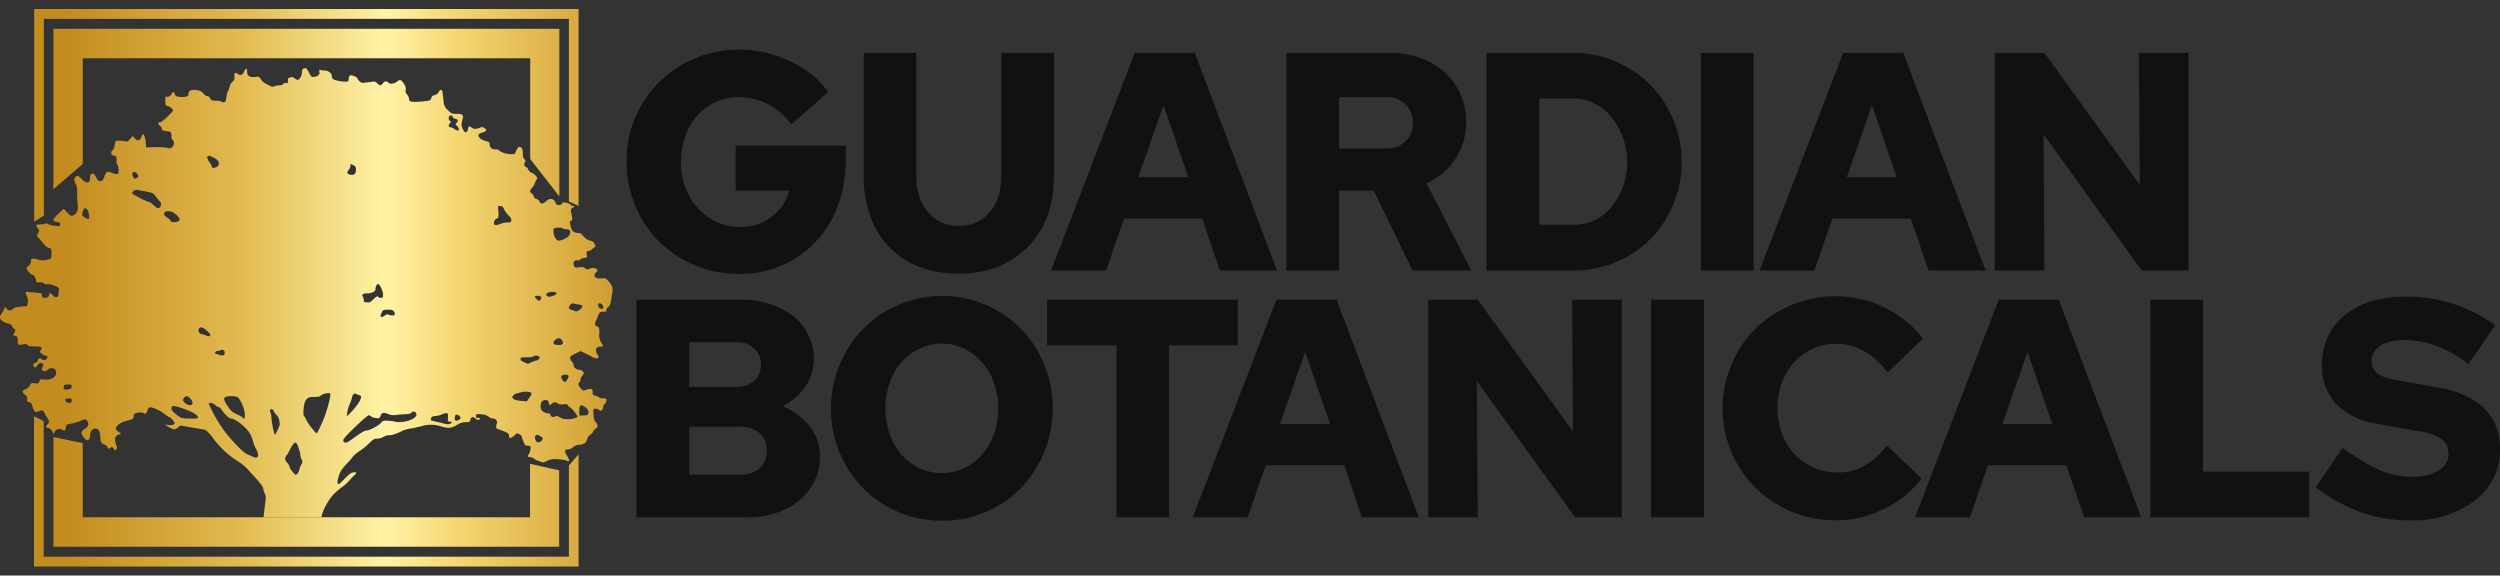 <svg width="139" height="32" viewBox="0 0 139 32" fill="none" xmlns="http://www.w3.org/2000/svg"><rect x="0" y="0" width="139" height="32" fill="#333333" stroke="none"/><path d="M47.02 8.94c0 .9-.14 1.73-.44 2.5a5.71 5.71 0 0 1-5.48 3.79 6.34 6.34 0 0 1-4.46-1.8A6.3 6.3 0 0 1 34.84 9c-.01-.87.15-1.7.47-2.45a6.24 6.24 0 0 1 5.74-3.79c.98 0 1.93.2 2.82.62.9.4 1.63.98 2.18 1.73L44 6.92c-.37-.51-.81-.89-1.33-1.14a3.53 3.53 0 0 0-1.61-.38 3 3 0 0 0-2.29 1.03c-.28.31-.5.7-.66 1.14a4.32 4.32 0 0 0 0 2.87c.17.44.4.82.7 1.14a3.15 3.15 0 0 0 2.35 1.04c.67 0 1.25-.19 1.74-.57.5-.38.83-.86.98-1.45H40.9V8.1h6.13v.84ZM58.6 9.79c0 .81-.12 1.56-.37 2.23a4.8 4.8 0 0 1-2.75 2.81c-.64.26-1.37.38-2.18.38-.8 0-1.53-.12-2.2-.38a4.57 4.57 0 0 1-2.7-2.8 6.38 6.38 0 0 1-.38-2.24V2.94h2.93V9.8c0 .83.22 1.5.65 2 .43.5 1 .76 1.72.76a2.1 2.1 0 0 0 1.7-.76c.44-.5.65-1.17.65-2V2.94h2.93V9.8ZM58.44 15.04l4.65-12.1h3.34L71 15.04h-3.17l-.99-2.89H62.5l-1 2.89h-3.05Zm4.86-5.19h2.77l-1.38-4-1.4 4ZM71.52 15.04V2.94h5.8c.6 0 1.17.1 1.68.3a3.67 3.67 0 0 1 2.2 2c.21.47.32 1 .32 1.56a3.68 3.68 0 0 1-2.21 3.39l2.5 4.85h-3.27l-2.16-4.44h-1.93v4.44h-2.93Zm5.52-9.64h-2.59v2.86h2.6c.45 0 .81-.13 1.08-.4.29-.26.43-.6.43-1.03 0-.43-.14-.77-.43-1.04a1.5 1.5 0 0 0-1.09-.4ZM82.65 15.04V2.94h4.85c.83 0 1.6.16 2.34.49a5.82 5.82 0 0 1 3.18 3.21c.32.74.48 1.53.48 2.39 0 .82-.16 1.6-.48 2.35a5.82 5.82 0 0 1-3.18 3.2c-.73.3-1.5.46-2.34.46h-4.85Zm4.85-9.56h-1.92v7.02h1.92a2.66 2.66 0 0 0 2.1-1 3.88 3.88 0 0 0 .87-2.47 3.93 3.93 0 0 0-.87-2.51 2.86 2.86 0 0 0-.94-.76 2.52 2.52 0 0 0-1.16-.28ZM94.57 15.04V2.94h2.93v12.1h-2.93ZM97.83 15.04l4.65-12.1h3.34l4.58 12.1h-3.17l-.99-2.89h-4.36l-1 2.89h-3.05Zm4.85-5.19h2.78l-1.38-4-1.4 4ZM110.91 2.94h2.76l5.3 7.33-.05-7.33h2.76v12.1h-2.6l-5.46-7.57.05 7.57h-2.76V2.94ZM35.4 16.66h5.89a4.77 4.77 0 0 1 2.84.93c.35.29.62.64.82 1.06a2.86 2.86 0 0 1-.17 2.85c-.32.45-.74.81-1.26 1.09a3.6 3.6 0 0 1 1.5 1.12c.38.48.57 1.04.57 1.66 0 .5-.1.95-.3 1.36-.2.42-.47.78-.84 1.08-.35.3-.77.53-1.27.7-.5.17-1.03.25-1.62.25h-6.17v-12.1Zm5.54 2.37h-2.62v2.48h2.62c.41 0 .74-.11 1-.34.24-.23.37-.53.37-.9 0-.38-.13-.68-.38-.9a1.36 1.36 0 0 0-.99-.34Zm.24 7.36c.45 0 .8-.12 1.06-.36.26-.25.4-.57.4-.97s-.14-.73-.4-.97a1.5 1.5 0 0 0-1.06-.36h-2.86v2.66h2.86ZM58.53 22.7a6.38 6.38 0 0 1-1.78 4.45 6.06 6.06 0 0 1-4.36 1.8 6.17 6.17 0 0 1-4.4-1.8 6.37 6.37 0 0 1-1.3-6.88 6.11 6.11 0 0 1 3.26-3.32 6.17 6.17 0 0 1 4.85 0 5.97 5.97 0 0 1 3.25 3.32c.33.76.48 1.57.48 2.44Zm-3.03 0c0-.5-.08-.97-.24-1.41a3.3 3.3 0 0 0-1.65-1.9 2.85 2.85 0 0 0-2.49 0 3.11 3.11 0 0 0-1.65 1.9 4.27 4.27 0 0 0 0 2.85c.16.44.38.82.65 1.14.28.31.62.56 1 .75.4.18.8.27 1.25.27.44 0 .86-.09 1.24-.27.39-.19.72-.44.99-.75.28-.32.5-.7.66-1.14.16-.45.24-.93.24-1.43ZM58.22 19.2v-2.54h10.6v2.54H65v9.56h-2.92V19.2h-3.85ZM66.32 28.76l4.65-12.1h3.34l4.58 12.1h-3.17l-.98-2.89h-4.36l-1.01 2.89h-3.05Zm4.86-5.19h2.77l-1.38-4-1.4 4ZM79.4 16.66h2.76l5.3 7.33-.05-7.33h2.76v12.1h-2.59l-5.47-7.57.05 7.57h-2.75v-12.1ZM91.8 28.76v-12.1h2.94v12.1H91.8ZM102.19 26.27c.53 0 1.03-.13 1.48-.38.45-.26.87-.63 1.24-1.13l1.93 1.85a5.73 5.73 0 0 1-2.08 1.68c-.86.43-1.75.64-2.67.64a6.39 6.39 0 0 1-4.48-1.8 6.24 6.24 0 0 1-1.33-6.88 6.2 6.2 0 0 1 1.33-1.98 6.42 6.42 0 0 1 4.48-1.8 6.18 6.18 0 0 1 4.83 2.35l-1.97 1.9a4 4 0 0 0-1.31-1.2c-.48-.27-1-.4-1.55-.4a3.04 3.04 0 0 0-2.34 1.03c-.28.31-.5.7-.68 1.14a4.12 4.12 0 0 0 .02 2.83c.17.44.4.82.7 1.15.3.3.66.55 1.07.74.4.17.85.26 1.33.26ZM106.48 28.76l4.65-12.1h3.33l4.59 12.1h-3.17l-.99-2.89h-4.36l-1 2.89h-3.05Zm4.85-5.19h2.78l-1.38-4-1.4 4ZM119.56 28.76v-12.1h2.93v9.56h5.9v2.54h-8.83ZM128.75 27.1l1.5-2.2c.81.59 1.52 1 2.1 1.25a4.6 4.6 0 0 0 1.76.36c.63 0 1.12-.12 1.48-.35.37-.24.55-.54.55-.91 0-.36-.12-.63-.36-.81a2.9 2.9 0 0 0-1.2-.45l-2.55-.45a3.83 3.83 0 0 1-2.18-1.13 3.06 3.06 0 0 1-.75-2.1c0-1.17.43-2.1 1.27-2.79.84-.69 2-1.03 3.47-1.03a8.38 8.38 0 0 1 4.89 1.59l-1.48 2.16a6.65 6.65 0 0 0-1.76-1 5.07 5.07 0 0 0-1.8-.33c-.58 0-1.03.1-1.35.32-.32.22-.48.5-.48.82 0 .3.1.53.31.7.22.18.56.3 1.04.38l2.38.42c1.12.2 1.96.59 2.54 1.17.58.58.87 1.33.87 2.25a3.5 3.5 0 0 1-1.38 2.85 5.77 5.77 0 0 1-3.71 1.11c-.94 0-1.85-.16-2.71-.47a9.95 9.95 0 0 1-2.45-1.36Z" fill="#111"/><path d="M2.43 1.05h29.2V11.2l.54.25V.5H1.9v11.83l.54-.35V1.05Z" fill="url(#a)"/><path d="m2.43 23.42-.54-.28v8.36h30.28v-6.24l-.54.62v5.07H2.43v-7.53Z" fill="url(#b)"/><path d="m2.97 24.3 1.63.34v4.12h24.87v-2.97l1.62.36v4.25H2.97v-6.1Z" fill="url(#c)"/><path d="m4.6 9.12-1.63 1.4V1.6H31.1v9.32l-1.62-2.08v-5.6H4.6v5.88Z" fill="url(#d)"/><path fill-rule="evenodd" clip-rule="evenodd" d="M13.24 4.12c.14.1.26.04.34-.16.09-.2.16-.18.16.04s.16.31.46.28c.2-.03.22-.02.31.13.06.1.17.2.28.25l.26.13c.06.04.11.04.23 0 .08-.03.21-.05.3-.05.08 0 .15-.03.16-.07.02-.03.09-.06.16-.06.13 0 .14-.01.11-.13-.02-.1 0-.13.11-.17.12-.04.16-.03.26.04.06.05.13.09.17.09.1 0 .24-.24.24-.42 0-.17.05-.23.2-.23.04 0 .12.1.19.24.06.13.13.24.16.24.28.03.46-.1.42-.28-.02-.1-.02-.12.04-.1a1 1 0 0 0 .25.03c.2 0 .4.15.4.32 0 .05.03.12.06.15.09.07.43.15.68.15.17 0 .18 0 .2-.17.01-.12.04-.17.1-.18.1-.02.39.1.39.18 0 .03.05.1.11.15.1.09.14.1.35.07l.38-.05c.11-.02.16 0 .25.09.13.14.22.14.32 0 .08-.12.2-.14.3-.04.08.1.33.08.48-.05.17-.14.23-.12.39.12.09.14.11.21.1.33-.03.12-.01.17.08.27.06.07.1.18.1.23 0 .19.16.21.93.13.25-.03.27-.04.31-.17.03-.09.07-.14.15-.15a.41.41 0 0 0 .29-.23c.04-.1.16-.09.18.02l.05.42c.03.36.06.44.3.66.16.15.2.16.44.16.34 0 .4.06.32.33-.03.1-.05.24-.05.3 0 .11.16.4.22.4.05 0 .14-.1.14-.17 0-.04.02-.1.04-.13.03-.05.05-.05.12 0 .14.12.25.13.45.06.18-.07.2-.07.3 0 .18.11.13.18-.18.27-.28.08-.13.36.26.45.19.05.21.07.21.17 0 .18.12.3.32.3.1 0 .18.01.19.03.04.1.42.23.64.23h.25l.08-.2c.06-.13.12-.2.17-.2.14 0 .2.1.2.35 0 .18.01.26.09.33.07.08.08.12.04.15-.08.09-.06.26.04.28.05.02.09.05.1.08 0 .06.15.24.2.24.09 0 .33.22.33.3 0 .03-.03.1-.07.15a.32.32 0 0 0-.07.15c0 .04-.06.13-.13.22-.16.18-.17.24-.02.35.06.04.1.12.1.16 0 .05.06.1.14.12.08.03.16.1.18.16.06.15.2.14.36-.02.2-.2.44-.16.53.08.03.09.08.13.14.13.13 0 .23-.04.23-.1 0-.09.35-.03.45.07.05.04.11.08.15.08.04 0 .07.02.07.04s-.02.04-.04.04c-.1 0-.18.13-.14.25l.06.3c.01.14 0 .18-.06.2-.07.01-.07.04-.03.26.06.3.18.41.41.41.1 0 .18.03.23.1.19.21.28.29.46.33.14.04.2.08.24.19.06.12.05.14-.03.2a.89.89 0 0 0-.14.11.38.38 0 0 1-.17.08c-.11.02-.12.04-.1.2.03.16.03.16-.14.18-.1.02-.2.06-.24.1-.03.03-.09.05-.12.04-.18-.06-.3.14-.19.33.04.07.08.08.28.05.19-.02.25 0 .3.04.07.09.18.1.33.02.09-.03.15-.03.25 0 .16.07.17.1.05.23-.11.1-.12.18-.02.28.06.05.13.06.31.05.21-.02.24-.02.34.09.24.24.32.43.29.62l-.07.42c-.04.29-.1.45-.2.48-.04.02-.07.08-.07.14 0 .1-.02.1-.17.1-.2 0-.24.05-.32.29a.82.82 0 0 1-.1.21c-.05.05-.05.28 0 .28l.12.07c.07.05.08.1.07.35a.8.8 0 0 0 .1.5l.12.23-.15.01c-.08 0-.17.03-.2.06-.07.07-.07.25.01.35.18.23.02.33-.28.16a7.34 7.34 0 0 0-.43-.22l-.22-.1-.28.14c-.24.12-.29.16-.29.25 0 .06.05.15.1.2.05.06.1.16.1.22 0 .11.16.23.32.23.1 0 .24.12.24.2 0 .03-.04.08-.08.13a.3.3 0 0 0-.1.2c0 .06-.02.13-.06.16-.1.08-.08.18.06.33l.13.14.21-.06c.26-.08.35-.03.33.17-.01.11 0 .13.15.17.1.03.2.07.22.1.03.03.13.05.23.05.15 0 .17.01.17.12 0 .07-.04.15-.1.19-.04.03-.08.1-.08.15 0 .05-.03.12-.06.17-.06.08-.07.08-.18 0a.4.4 0 0 0-.22-.06c-.1.01-.1.03-.08.32 0 .22.04.33.12.43.15.19.14.25-.02.38-.08.07-.14.14-.14.17s-.06.1-.14.15a.5.5 0 0 0-.18.26c-.05.2-.21.3-.46.3-.11 0-.2.04-.31.13-.1.09-.2.13-.3.13-.16 0-.2.09-.09.27.23.38.23.43-.02.34-.08-.03-.3-.06-.48-.07-.28-.01-.36 0-.57.1-.22.1-.24.1-.38.03a.96.96 0 0 0-.18-.06.5.5 0 0 1-.15-.1.44.44 0 0 0-.22-.08c-.13 0-.17-.07-.09-.15.07-.07.14-.38.1-.45-.02-.02-.1-.04-.16-.04-.1 0-.15-.03-.16-.08a3.14 3.14 0 0 0-.09-.2 1.21 1.21 0 0 1-.07-.21c-.01-.05-.07-.12-.14-.15-.11-.07-.13-.06-.27.07-.19.18-.3.18-.3.01 0-.1-.03-.13-.26-.23-.14-.06-.3-.12-.36-.13-.1-.04-.12-.13-.06-.3.06-.14-.05-.29-.21-.29a.42.42 0 0 1-.24-.1.65.65 0 0 0-.37-.13c-.27-.03-.34-.02-.34.1 0 .07.03.09.12.09.12 0 .15.07.04.11-.04.02-.12-.01-.18-.07-.14-.12-.26-.1-.29.07-.02.12-.03.13-.25.13a.9.9 0 0 0-.5.16c-.32.19-.48.2-.9.07a1.8 1.8 0 0 0-.93-.04c-.43.11-.55.14-.78.17-.13.02-.34.08-.45.14-.25.14-.65.26-.74.23-.04-.01-.16.02-.26.08a.81.81 0 0 1-.37.11c-.17 0-.21.03-.45.26-.14.14-.37.33-.5.41a1.8 1.8 0 0 0-.4.33c-.07.1-.25.3-.4.46-.26.28-.34.43-.43.79-.07.28 0 .35.17.18.42-.43.54-.53.66-.55.2-.04.24.01.1.14-.08.06-.2.2-.29.3-.08.1-.26.27-.42.38-.42.3-.65.57-.89 1.01-.13.25-.2.42-.25.66h-3.21c0-.16.03-.34.06-.57.07-.57.07-.61 0-.76a.72.72 0 0 1-.08-.23c0-.13-.2-.4-.75-.97a2.76 2.76 0 0 0-.72-.62 4.99 4.99 0 0 1-1.39-1.34c-.16-.2-.32-.36-.38-.37-.05-.02-.28-.05-.5-.09l-.64-.11c-.23-.06-.24-.05-.36.06-.16.15-.25.14-.52-.02l-.23-.13.2.02c.21.03.36-.02.36-.11 0-.07-.24-.33-.3-.33-.03 0-.16-.09-.29-.19-.29-.23-.73-.4-.83-.34-.04.02-.08.1-.09.15-.02.15-.13.24-.2.17-.06-.06-.3-.07-.46 0-.08.02-.11.06-.11.16 0 .15-.03.17-.47.28-.28.08-.52.27-.52.41 0 .05.07.13.15.18l.14.1-.12.05a.42.42 0 0 0-.17.1c-.06.1-.05.32.02.48.05.1.05.17.02.22-.05.1-.11.1-.15-.01-.03-.09-.17-.12-.22-.04-.05.07-.1.05-.13-.05-.01-.04-.09-.11-.18-.15-.18-.07-.2-.1-.23-.48-.03-.3-.1-.4-.28-.4-.15 0-.28.15-.28.33 0 .17-.07.32-.15.32-.07 0-.22-.15-.3-.3-.07-.13-.02-.22.16-.34.19-.11.24-.27.14-.42-.1-.13-.16-.13-.4-.01-.1.05-.31.1-.47.14-.3.05-.3.05-.33.21-.03.2-.04.21-.21.13-.18-.08-.34-.03-.42.14l-.05.1-.06-.12a.4.4 0 0 0-.21-.2c-.19-.07-.2-.1-.07-.21.11-.1.11-.2-.02-.38-.06-.08-.12-.2-.14-.24-.05-.17-.15-.2-.31-.12-.2.1-.26.06-.36-.25-.06-.2-.1-.24-.2-.25-.1-.01-.11-.03-.1-.16 0-.13-.01-.17-.13-.26-.17-.14-.15-.24.05-.3a.5.5 0 0 0 .22-.2c.1-.15.1-.16.29-.13.17.02.19.02.25-.1.05-.13.06-.14.26-.11.47.06.8-.23.63-.54-.06-.12-.34-.11-.44 0-.05.08-.1.09-.2.07-.13-.04-.14-.1-.06-.26.04-.1.04-.12-.01-.15-.13-.08-.18-.06-.34.15-.05.08-.07.08-.13.02-.1-.09-.05-.2.1-.23.06-.02.1-.06.1-.11 0-.12.12-.16.21-.08.11.09.3.04.32-.09.01-.06 0-.1-.07-.1a.52.52 0 0 1-.22-.1c-.14-.11-.14-.12-.07-.22.1-.16.02-.2-.36-.2-.25 0-.34-.02-.4-.08-.05-.07-.08-.07-.25-.03-.24.06-.28.02-.28-.25 0-.11-.02-.2-.06-.2-.13-.04-.18-.06-.19-.08l.05-.09c.08-.11.09-.25 0-.25-.02 0-.07-.05-.1-.12-.03-.1-.1-.14-.22-.17-.45-.12-.57-.32-.36-.58a.7.7 0 0 0 .13-.22c.02-.11.1-.13.14-.03.03.12.27.13.35.01.05-.06.15-.09.42-.12l.36-.03.04-.17c.03-.12.02-.2-.04-.36-.1-.28-.1-.28.1-.25l.69.06.04.12c.01.1.04.13.14.14.15.01.26-.06.26-.17 0-.12.1-.1.2.02.08.13.27.15.3.04.03-.08.05-.33.04-.43 0-.07-.49-.24-.62-.22a.24.24 0 0 1-.2-.04c-.06-.05-.15-.07-.26-.06-.15 0-.18 0-.18-.07 0-.14-.13-.36-.22-.36-.07 0-.32-.27-.32-.35a.5.5 0 0 1 .12-.14.32.32 0 0 0 .13-.25c0-.12.02-.14.12-.15.07 0 .19.02.27.05.14.07.4.06.63-.02.12-.05.12-.06.12-.32 0-.28 0-.28-.13-.3a.46.46 0 0 1-.24-.16 7.39 7.39 0 0 0-.27-.32l-.18-.19.08-.16c.07-.15.07-.16-.02-.27-.13-.18-.11-.21.12-.21.12 0 .25-.02.28-.04.05-.03.1-.02.16.01.08.06.21.08.56.12.09.01.11 0 .13-.08.01-.1 0-.11-.23-.16-.22-.05-.2-.14.12-.44l.3-.28.19.2c.17.18.21.2.31.18.07-.02.16-.1.21-.17.08-.12.09-.18.07-.44a7.78 7.78 0 0 1-.03-.64c0-.27-.01-.4-.1-.55-.1-.22-.08-.3.07-.4.06-.03.12 0 .28.16.3.3.47.26.47-.11 0-.11.02-.16.1-.18.1-.03.12-.02.24.21.06.12.12.18.2.2.13.01.18-.04.27-.3.08-.23.18-.26.43-.15.08.04.2.06.25.06.1-.02.1-.04.09-.25a.73.73 0 0 0-.07-.3c-.03-.03-.05-.11-.04-.18.02-.2-.03-.3-.15-.3-.15 0-.2-.19-.07-.3.08-.07.11-.18.15-.47.01-.07.28-.08.55-.02.13.02.16 0 .28-.14l.14-.16.1.12c.14.17.31.14.38-.06.03-.08.07-.15.1-.16.05-.02.14.28.15.55l.01.19.25-.01c.45-.02.84 0 1.01.05.21.07.4-.31.22-.45-.04-.03-.07-.13-.07-.24 0-.21-.02-.23-.28-.26-.22-.03-.25-.04-.25-.14 0-.04-.05-.12-.12-.17-.12-.1-.1-.18.03-.18.1 0 .71-.58.71-.67 0-.07-.19-.22-.3-.24-.11-.01-.12-.03-.13-.28 0-.17 0-.26.04-.24.08.05.26-.03.31-.14.07-.14.15-.14.17-.02.02.12.1.17.34.18.3.01.43-.03.43-.14 0-.18.07-.24.3-.25.27 0 .42.06.54.21.06.08.14.13.2.13s.12.05.17.13c.07.12.1.13.32.13.13 0 .26.02.29.04.02.03.1.05.15.04.1-.02.11-.05.13-.25.02-.13.06-.3.1-.37.04-.07.08-.2.1-.27.02-.09.09-.2.15-.25.1-.09.12-.14.1-.3 0-.2.04-.24.21-.12ZM25.36 6.6c-.04.04-.2-.05-.2-.12 0-.04-.04-.06-.08-.06-.14 0-.18.2-.07.3.09.06.09.06 0 .14-.1.1-.07.22.05.22.05 0 .15.05.22.1.22.17.33.03.14-.17-.11-.1-.11-.11-.03-.18.07-.06.08-.09.04-.16-.03-.05-.06-.08-.07-.07Zm-13.2 2.55c.04-.15-.05-.27-.3-.4-.17-.07-.21-.1-.25-.09l-.06.03c-.05.03-.04.07.04.24l.14.22c.03.01.04.06.04.1 0 .16.34.07.39-.1Zm7.63.27c0-.14-.02-.17-.13-.23-.18-.09-.18-.08-.18.05 0 .06-.05.16-.1.22-.13.13-.07.24.14.26.19.02.27-.07.27-.3Zm-12.16.46c.08-.06.09-.07.02-.18-.08-.15-.25-.19-.29-.06-.03.09.08.3.15.3l.12-.06Zm.9.9c-.1-.08-.24-.1-.63-.17a4.09 4.09 0 0 1-.25-.05c-.14-.03-.33.1-.29.2.03.07.83.47.93.47.04 0 .14.08.24.17.18.18.28.21.37.12.06-.06.07-.27 0-.31a1.93 1.93 0 0 1-.22-.26c-.06-.08-.1-.14-.16-.18Zm19.72 1.17c-.1-.1-.2-.25-.23-.33-.05-.12-.08-.15-.2-.16l-.13-.02.02.34c.02.32.01.34-.08.37-.1.02-.2.2-.16.31.03.08.16.07.4-.03.08-.03.23-.06.34-.06.19 0 .2 0 .22-.12 0-.1-.03-.16-.18-.3Zm-23.32.23c.07 0-.01-.5-.09-.55a.27.27 0 0 0-.13-.05c-.06 0-.17.32-.13.4.02.06.27.2.35.2Zm4.75.17c.36 0 .4-.17.1-.43-.18-.14-.25-.17-.4-.17-.22 0-.25.02-.25.15 0 .07.06.14.18.21.1.06.18.14.18.18 0 .04.05.06.2.06Zm21.75.39c-.07 0-.14-.02-.15-.05-.03-.04-.29-.05-.44 0-.08.01-.08.04-.06.26.04.25.16.43.3.43.15 0 .51-.18.57-.29.12-.25.05-.35-.22-.35ZM21.3 16.38c0-.1-.06-.26-.11-.38-.06-.11-.13-.21-.16-.21-.08 0-.15.14-.15.28s-.2.24-.46.24c-.24 0-.32.06-.25.19.03.05.05.13.06.2 0 .09.02.1.16.11.15.02.2 0 .36-.16.2-.19.22-.2.29-.13.03.03.1.05.15.04.1-.02.11-.04.1-.18Zm9.17.11c.14.04.49-.1.47-.18 0-.05-.07-.07-.19-.08-.21 0-.38.06-.38.16 0 .04.05.09.1.1Zm-.44.2c.04-.03.07-.1.06-.14 0-.07-.05-.1-.18-.1-.2-.02-.22.05-.06.2.1.08.13.09.18.04Zm2.2.53c.2-.16.2-.25-.01-.28a6.6 6.6 0 0 1-.31-.06c-.12-.02-.16 0-.22.09-.1.14-.06.23.1.26l.2.07c.07.03.12.01.24-.08Zm1.2-.05c.13 0 .16-.1.06-.23-.07-.08-.19-.1-.23-.04-.01.03 0 .1.02.16.03.07.08.1.16.1Zm-11.55.37c.1-.04.09-.17-.01-.26-.06-.05-.16-.07-.33-.06-.23 0-.24 0-.32.17-.12.23-.05.3.15.17.12-.09.15-.1.28-.05.09.03.19.04.23.03Zm-10.19 1.07c0-.03-.09-.14-.2-.23-.2-.19-.33-.22-.42-.12-.09.1 0 .3.14.32.05 0 .17.04.25.07.15.07.23.06.23-.04Zm19.31.57c.27.02.36-.07.26-.24-.03-.07-.1-.12-.16-.13-.13-.02-.34.15-.32.26.01.08.05.1.22.1Zm-18.77.56c.19.06.28 0 .26-.16-.01-.11-.15-.18-.23-.1-.02.01-.09.03-.15.03-.13 0-.2.14-.1.17.04 0 .13.03.22.06Zm17.62.3c.1-.02.2-.15.14-.2-.09-.08-.23-.1-.32-.03-.05.04-.2.06-.4.06-.3 0-.33.01-.33.1 0 .06.05.1.2.17l.21.09.2-.09c.12-.05.25-.1.3-.1Zm1.56 1.2c.09-.03.23-.28.2-.35-.04-.1-.36-.07-.4.04-.04.07.13.33.2.31Zm-27.6.4c.13-.02.16-.05.17-.14.02-.11 0-.12-.18-.12-.23 0-.26.02-.26.16 0 .12.07.15.27.1Zm25.62.48c.08-.1.13-.22.12-.26-.01-.08-.38-.11-.57-.05l-.23.06c-.14.03-.26.13-.26.22 0 .1.2.18.5.2l.31.02.13-.2Zm-11.47 1.26c.15-.33.36-1.05.4-1.34.01-.17 0-.19-.09-.18-.17 0-.38.07-.44.14-.04.05-.14.07-.36.07-.33 0-.43.06-.53.32-.06.18-.1.7-.04.74.02.01.09.12.14.24.1.2.5.72.57.72.02 0 .06-.06.35-.7Zm2.08-1.18c.06-.18.06-.18-.05-.22a2.09 2.09 0 0 1-.19-.08c-.11-.06-.2.03-.24.24-.02.1-.08.25-.13.36-.05.1-.1.3-.12.42l-.03.23.15-.14c.25-.24.54-.62.61-.8Zm-9.7.25c.32.2.5-.02.24-.29-.15-.16-.23-.17-.34-.05-.1.11-.07.22.1.34Zm3.27.55c-.03-.34-.27-.86-.42-.93a1.23 1.23 0 0 0-.66 0c-.1.06-.1.15.06.4.21.35.32.45.61.58.15.07.3.15.3.18a.1.1 0 0 0 .08.04c.04 0 .04-.09.03-.27Zm-9.69-.6c.04-.02.07-.08.07-.14 0-.1-.02-.1-.18-.1-.15 0-.18 0-.18.08 0 .1.18.2.3.16Zm26.74.06c-.09.1-.1.1-.17-.14-.04-.1-.26-.1-.36 0-.05.05-.07.15-.07.27 0 .16.02.2.13.29.07.05.2.1.26.1.1 0 .14.01.15.09.02.1.18.15.28.08.05-.04.11-.02.26.06.14.08.26.1.45.1.25 0 .55-.09.52-.16a1.9 1.9 0 0 0-.38-.48c-.03 0-.08-.05-.13-.1-.06-.1-.09-.12-.27-.09-.14.02-.22.01-.3-.04-.14-.1-.27-.09-.37.02Zm-18.52.17c-.04 0-.12-.05-.17-.11-.08-.1-.3-.15-.37-.08a8.5 8.5 0 0 0 .93 1.6c.47.58 1 1.12 1.18 1.2l.3.13c.21.1.3.09.34-.01.03-.07-.05-.31-.12-.41a1.45 1.45 0 0 1-.14-.34c-.1-.36-.2-.57-.41-.78-.26-.28-.67-.56-.81-.56-.13 0-.35-.2-.57-.52-.04-.07-.12-.12-.16-.12Zm20.56.39c.06-.12 0-.27-.17-.39-.25-.17-.32-.12-.32.22v.25h.22c.17 0 .23-.02.27-.08ZM11 23.2c.02-.14-.41-.36-1.11-.58-.28-.08-.36-.06-.36.1 0 .1.19.28.44.45.13.08.21.1.58.1.41.01.44 0 .45-.07Zm4.4-.11a.45.45 0 0 1-.16-.2c-.07-.15-.18-.2-.22-.08-.02.03 0 .1.02.15.03.04.05.16.05.25 0 .22.15.96.2.96l.12-.2.12-.28c.07-.11-.04-.55-.14-.6Zm6.55.35c.6.13 1.43-.24 1.15-.51-.08-.07-.14-.07-.23.02-.05.05-.16.08-.31.08-.13 0-.36.02-.5.04a.83.83 0 0 1-.45-.04c-.28-.11-.38-.1-.45.09-.07.15-.07.15-.28.12-.12-.02-.23-.06-.25-.09-.02-.03-.08-.06-.13-.06-.1 0-1.36 1.2-1.4 1.34-.03.07-.01.11.04.15.1.07.15.05.68-.34.29-.2.46-.3.54-.3.17 0 .7-.27.81-.42.09-.11.13-.13.32-.13.12 0 .33.02.46.05Zm3.06 0c-.11 0-.12-.01-.1-.23 0-.2 0-.23-.08-.24a.77.77 0 0 0-.29.08c-.1.05-.26.08-.33.08-.08 0-.17.03-.2.06-.08.07-.07.2.01.2l.47.11c.33.1.44.1.52.07.14-.06.14-.13 0-.13Zm.6-.2c0-.03-.03-.08-.08-.12-.12-.1-.22-.09-.24.05-.02.16 0 .22.1.22.08 0 .22-.1.22-.16Zm4.47 1.29c.14-.1.13-.18-.04-.28-.18-.1-.18-.1-.25-.03-.07.06-.07.13 0 .27.05.12.15.14.3.04Zm-13.38.77c0-.07-.05-.25-.1-.4-.13-.38-.2-.38-.41-.03l-.16.3c0 .02-.04.09-.1.15-.11.14-.1.27.03.4a.5.5 0 0 1 .14.23c.01.07.1.2.18.3.14.17.15.17.24.1.05-.05.1-.15.12-.22.01-.08.06-.2.11-.3.08-.15.08-.17.02-.29a.67.67 0 0 1-.07-.24Z" fill="url(#e)"/><defs><linearGradient id="a" x1="0" y1="15.86" x2="34.06" y2="15.86" gradientUnits="userSpaceOnUse"><stop stop-color="#C38C1E"/><stop offset=".11" stop-color="#C38C1E"/><stop offset=".39" stop-color="#E1BA50"/><stop offset=".63" stop-color="#FFF3A6"/><stop offset=".75" stop-color="#F4D670"/><stop offset="1" stop-color="#CF9E32"/></linearGradient><linearGradient id="b" x1="0" y1="15.86" x2="34.06" y2="15.86" gradientUnits="userSpaceOnUse"><stop stop-color="#C38C1E"/><stop offset=".11" stop-color="#C38C1E"/><stop offset=".39" stop-color="#E1BA50"/><stop offset=".63" stop-color="#FFF3A6"/><stop offset=".75" stop-color="#F4D670"/><stop offset="1" stop-color="#CF9E32"/></linearGradient><linearGradient id="c" x1="0" y1="15.86" x2="34.06" y2="15.86" gradientUnits="userSpaceOnUse"><stop stop-color="#C38C1E"/><stop offset=".11" stop-color="#C38C1E"/><stop offset=".39" stop-color="#E1BA50"/><stop offset=".63" stop-color="#FFF3A6"/><stop offset=".75" stop-color="#F4D670"/><stop offset="1" stop-color="#CF9E32"/></linearGradient><linearGradient id="d" x1="0" y1="15.86" x2="34.06" y2="15.86" gradientUnits="userSpaceOnUse"><stop stop-color="#C38C1E"/><stop offset=".11" stop-color="#C38C1E"/><stop offset=".39" stop-color="#E1BA50"/><stop offset=".63" stop-color="#FFF3A6"/><stop offset=".75" stop-color="#F4D670"/><stop offset="1" stop-color="#CF9E32"/></linearGradient><linearGradient id="e" x1="0" y1="15.86" x2="34.06" y2="15.86" gradientUnits="userSpaceOnUse"><stop stop-color="#C38C1E"/><stop offset=".11" stop-color="#C38C1E"/><stop offset=".39" stop-color="#E1BA50"/><stop offset=".63" stop-color="#FFF3A6"/><stop offset=".75" stop-color="#F4D670"/><stop offset="1" stop-color="#CF9E32"/></linearGradient></defs></svg>